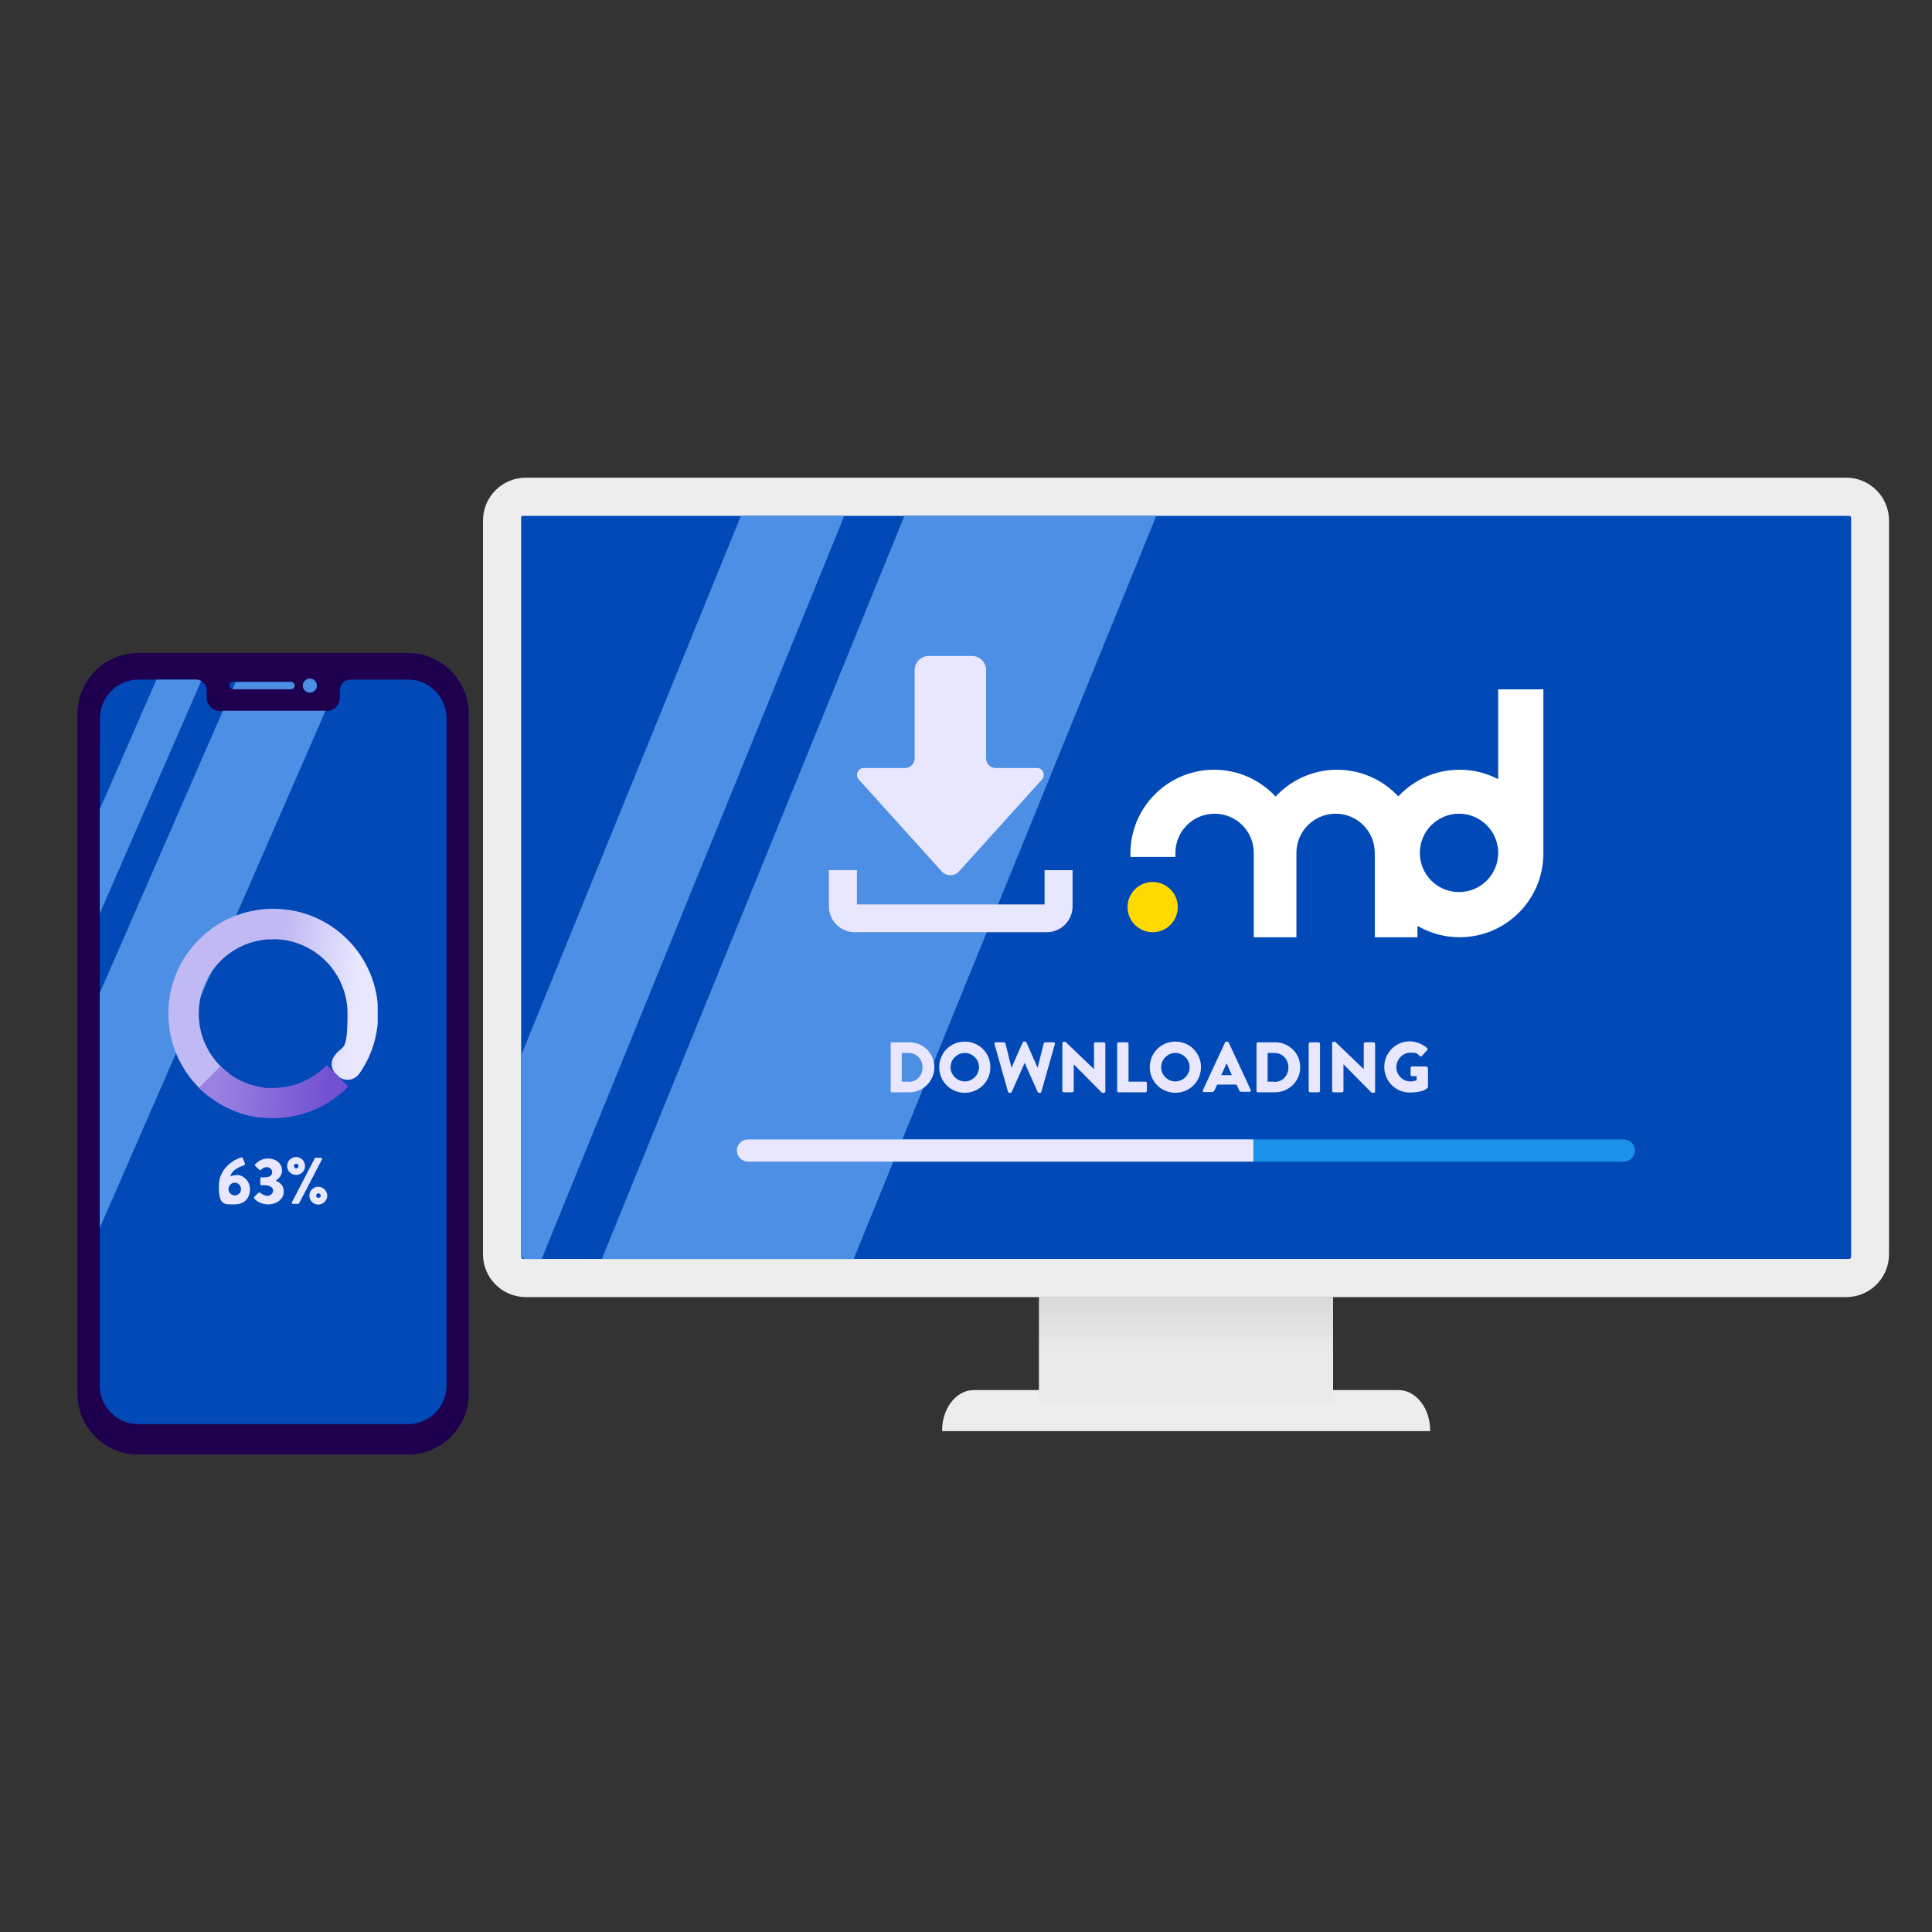 <?xml version="1.0" encoding="UTF-8"?><svg id="a" xmlns="http://www.w3.org/2000/svg" xmlns:xlink="http://www.w3.org/1999/xlink" viewBox="0 0 800 800"><rect x="0" y="0" width="800" height="800" fill="#333333" stroke="none"/><defs><clipPath id="b"><path d="M113.1,388.9c17,0,30.8,13.8,30.8,30.8s-2,12.6-5.5,17.6c-1.6,2.3-1.4,5.4.7,7.4l.7.7c1.3,1.3,2.8,1.8,4.6,1.7,1.8-.2,3.2-1,4.3-2.4,5-7.1,7.9-15.7,7.9-25,0-23.9-19.4-43.4-43.4-43.4s-1.1,0-1.7,0v12.6h1.7-.1Z" style="fill:none;"/></clipPath><linearGradient id="c" x1="114.7" y1="390.51" x2="147" y2="386.71" gradientTransform="translate(0 800) scale(1 -1)" gradientUnits="userSpaceOnUse"><stop offset="0" stop-color="#c1b9f4"/><stop offset="1" stop-color="#e8e7ff"/></linearGradient><clipPath id="d"><path d="M69.7,419.7c0,14.1,6.7,26.7,17.2,34.6l7.7-10c-7.5-5.6-12.3-14.5-12.3-24.6l-5.4-2.7s-7.2,2.7-7.2,2.7Z" style="fill:none;"/></clipPath><linearGradient id="e" x1="85.38" y1="355.89" x2="76.68" y2="378.79" gradientTransform="translate(0 800) scale(1 -1)" gradientUnits="userSpaceOnUse"><stop offset="0" stop-color="#c1b9f4"/><stop offset="1" stop-color="#c1b9f4"/></linearGradient><clipPath id="f"><path d="M107.6,462.7c1.8.2,3.6.3,5.5.3,12.2,0,23.2-5,31.1-13.1l-8.9-8.9c-5.6,5.8-13.5,9.5-22.2,9.5s-2.5,0-3.7-.2c-7-.8-13.3-4-18.1-8.8l-8.9,8.9c6.6,6.6,15.4,11.1,25.1,12.4l.1-.1Z" style="fill:none;"/></clipPath><linearGradient id="g" x1="137.29" y1="344.96" x2="89.19" y2="350.96" gradientTransform="translate(0 800) scale(1 -1)" gradientUnits="userSpaceOnUse"><stop offset="0" stop-color="#7250d0"/><stop offset="1" stop-color="#9983e2"/></linearGradient><linearGradient id="h" x1="491.1" y1="240.4" x2="491.1" y2="268.6" gradientTransform="translate(0 800) scale(1 -1)" gradientUnits="userSpaceOnUse"><stop offset="0" stop-color="#eaeaea"/><stop offset="1" stop-color="#d5d5d5"/></linearGradient></defs><path d="M169,270.4H57.2c-13.8,0-25.1,11.3-25.1,25.1v281.7c0,13.8,11.3,25.1,25.1,25.1h111.8c13.8,0,25.1-11.3,25.1-25.1v-281.7c0-13.8-11.3-25.1-25.1-25.1" style="fill:#1e004e; fill-rule:evenodd;"/><path d="M128.3,281c1.6,0,2.9,1.3,2.9,2.9s-1.3,2.9-2.9,2.9-2.9-1.3-2.9-2.9,1.3-2.9,2.9-2.9M96.5,282.3h24c.8,0,1.5.7,1.5,1.5h0c0,.8-.7,1.5-1.5,1.5h-24c-.8,0-1.5-.7-1.5-1.5h0c0-.8.7-1.5,1.5-1.5ZM41.3,308v265.8c0,8.8,7.2,15.9,15.9,15.9h111.8c8.8,0,15.9-7.2,15.9-15.9v-276.5c0-8.8-7.2-15.9-15.9-15.9h-23.9c-2.4,0-4.4,2-4.4,4.4v3.1c0,3-2.5,5.5-5.5,5.5h-44.1c-3,0-5.5-2.5-5.5-5.5v-3.1c0-2.4-2-4.4-4.4-4.4h-23.9c-8.8,0-15.9,7.2-15.9,15.9v10.7h-.1Z" style="fill:#0049b7; fill-rule:evenodd;"/><path d="M128.3,281c1.6,0,2.9,1.3,2.9,2.9s-1.3,2.9-2.9,2.9-2.9-1.3-2.9-2.9,1.3-2.9,2.9-2.9M96.3,285.4l1.3-3h22.9c.8,0,1.5.7,1.5,1.5h0c0,.8-.7,1.5-1.5,1.5h-24.2ZM41.3,411.3v97.2l93.5-214.2h-42.5l-51,116.9v.1ZM41.3,335.4v42.9l42-96.3c-.6-.4-1.4-.6-2.2-.6h-16.3l-23.6,54h.1Z" style="fill:#4c8fe5; fill-rule:evenodd;"/><g style="clip-path:url(#b);"><rect x="111.4" y="376.3" width="45" height="70.9" style="fill:url(#c);"/></g><g style="clip-path:url(#d);"><rect x="69.7" y="417" width="24.9" height="37.2" style="fill:url(#e);"/></g><path d="M113.1,376.3c-23.9,0-43.4,19.4-43.4,43.4h12.6c0-17,13.8-30.8,30.8-30.8,0,0,0-12.6,0-12.6Z" style="fill:#c1b9f4; fill-rule:evenodd;"/><g style="clip-path:url(#f);"><rect x="82.4" y="441" width="61.8" height="22.1" style="fill:url(#g);"/></g><path d="M114,489h0c1.2-.7,2.8-2.2,2.8-4.3,0-3.1-2.7-5-5.9-5s-5.2,2.4-5.2,2.4c-.2.2-.2.5,0,.7l1.7,1.6c.2.2.5.2.7,0,.4-.5,1.2-1.1,2.4-1.1s2.2.9,2.2,2.1-1,2.1-2.9,2.1h-1.5c-.3,0-.5.2-.5.5v2.3c0,.3.2.5.5.5h1.5c2,0,3.3,1,3.3,2.2s-1.2,2.2-2.4,2.2-3-1.3-3-1.3c-.2-.2-.5-.1-.7,0l-1.7,1.7c-.2.2-.2.5,0,.7.6.7,2.3,2.4,5.8,2.4s6.4-2.2,6.4-5.2-2-4-3.3-4.6l-.2.1ZM98,486.6c-.7,0-1.9.2-2.6.5.6-2.8,4.2-4.1,5.5-4.5.5-.2.6-.5.5-.8l-.8-2.1c-.1-.4-.4-.6-.8-.4-2.4.7-9.2,4-9.2,12s2.4,7.4,6.6,7.4,6.3-2.8,6.3-6.3-2.9-5.9-5.4-5.9l-.1.1ZM97.2,495c-1.4,0-2.6-1.2-2.6-2.6s1.2-2.7,2.6-2.7,2.6,1.2,2.6,2.7-1.2,2.6-2.6,2.6ZM126.3,482.8c0-2.1-1.7-3.7-3.7-3.7s-3.7,1.6-3.7,3.7,1.6,3.7,3.7,3.7,3.7-1.6,3.7-3.7ZM121.7,482.8c0-.5.4-.9,1-.9s.9.4.9.9-.4,1-.9,1-1-.4-1-1ZM131.8,491.4c-2,0-3.7,1.6-3.7,3.7s1.7,3.7,3.7,3.7,3.7-1.7,3.7-3.7-1.7-3.7-3.7-3.7ZM131.8,496c-.5,0-.9-.4-.9-.9s.4-1,.9-1,1,.4,1,1-.4.9-1,.9ZM132.9,479.4h-2.1c-.1,0-.4,0-.5.3l-9.4,18.1c-.2.4,0,.7.5.7h2c.1,0,.4-.2.5-.3l9.4-18.1c.2-.4,0-.7-.5-.7h.1Z" style="fill:#e8e7ff;"/><path d="M217.7,197.8h546.8c9.7,0,17.7,7.9,17.7,17.7v303.9c0,9.7-7.9,17.7-17.7,17.7H217.7c-9.7,0-17.7-7.9-17.7-17.7V215.5c0-9.7,7.9-17.7,17.7-17.7" style="fill:#ededed; fill-rule:evenodd;"/><path d="M216.6,213.6h549.1c.4,0,.8.4.8.8v306.1c0,.4-.4.8-.8.8H216.6c-.4,0-.8-.4-.8-.8V214.3c0-.4.4-.8.8-.8" style="fill:#0049b7; fill-rule:evenodd;"/><path d="M374.5,213.6h104.3l-125.3,307.7h-104.3l125.3-307.7h0ZM306.8,213.6h42.8l-125.3,307.7h-6.6c-1.1,0-1.9-.9-1.9-1.9v-82.4l91-223.4h0Z" style="fill:#4c8fe5; fill-rule:evenodd;"/><path d="M390.1,592.6h202.1v-.3c0-9.2-5.9-16.7-13.1-16.7h-175.9c-7.2,0-13.1,7.5-13.1,16.7v.3h0Z" style="fill:#ededed; fill-rule:evenodd;"/><rect x="430.2" y="537" width="121.8" height="43.8" style="fill:url(#h);"/><path d="M309.7,471.8h362.7c2.5,0,4.6,2.1,4.6,4.6s-2.1,4.6-4.6,4.6h-362.7c-2.5,0-4.6-2.1-4.6-4.6s2.1-4.6,4.6-4.6" style="fill:#1b92e7; fill-rule:evenodd;"/><path d="M309.7,471.8h209.3v9.2h-209.3c-2.5,0-4.6-2.1-4.6-4.6s2.1-4.6,4.6-4.6" style="fill:#e8e7ff; fill-rule:evenodd;"/><path d="M457.1,431.6h-3.5c-.3,0-.6.3-.6.6v10.5h0l-11.8-11.3h-.7c-.3,0-.6.2-.6.5v19.8c0,.3.3.6.6.6h3.5c.3,0,.6-.3.6-.6v-11h0l11.6,11.7s.3.1.4.1h.5c.3,0,.6-.2.6-.5v-19.8c0-.3-.3-.6-.6-.6h0ZM436.2,431.6h-3.5c-.2,0-.5.2-.5.4l-2.5,10h-.1l-4.6-10.4c0-.2-.2-.3-.5-.3h-.5c-.2,0-.4.1-.5.3l-4.6,10.4h-.1l-2.5-10c0-.2-.3-.4-.5-.4h-3.5c-.4,0-.6.3-.5.7l5.6,19.8c0,.2.3.4.5.4h.5c.2,0,.4-.1.5-.3l5.4-12.1h0l5.4,12.1c0,.2.3.3.5.3h.5c.2,0,.5-.2.5-.4l5.6-19.8c.1-.4-.1-.7-.5-.7h-.1ZM376.5,431.6h-7.2c-.3,0-.5.3-.5.6v19.5c0,.3.2.6.5.6h7.2c5.7,0,10.4-4.6,10.4-10.4s-4.7-10.3-10.4-10.3h0ZM376.2,447.9h-2.8v-11.9h2.8c3.3,0,5.8,2.6,5.8,6s-2.4,6-5.8,6v-.1ZM399.5,431.3c-5.9,0-10.6,4.7-10.6,10.6s4.7,10.6,10.6,10.6,10.6-4.7,10.6-10.6-4.7-10.6-10.6-10.6ZM399.5,447.8c-3.2,0-5.9-2.7-5.9-5.9s2.7-5.9,5.9-5.9,5.9,2.7,5.9,5.9-2.7,5.9-5.9,5.9ZM486.7,431.3c-5.9,0-10.6,4.7-10.6,10.6s4.7,10.6,10.6,10.6,10.6-4.7,10.6-10.6-4.7-10.6-10.6-10.6ZM486.7,447.8c-3.2,0-5.9-2.7-5.9-5.9s2.7-5.9,5.9-5.9,5.9,2.7,5.9,5.9-2.7,5.9-5.9,5.9ZM474.3,447.9h-7v-15.7c0-.3-.3-.6-.6-.6h-3.5c-.3,0-.6.3-.6.6v19.5c0,.3.2.6.6.6h11.1c.3,0,.6-.3.6-.6v-3.2c0-.3-.2-.6-.6-.6h0ZM568.8,431.6h-3.5c-.3,0-.6.3-.6.6v10.5h0l-11.8-11.3h-.7c-.3,0-.6.2-.6.5v19.8c0,.3.3.6.6.6h3.5c.3,0,.6-.3.6-.6v-11h0l11.6,11.7s.3.1.4.1h.5c.3,0,.6-.2.6-.5v-19.8c0-.3-.3-.6-.6-.6h0ZM591.1,442.2c0-.3-.2-.6-.5-.6h-5.9c-.3,0-.6.2-.6.6v2.9c0,.3.2.5.6.5h1.9v1.7c-.9.4-1.8.5-2.6.5-3.2,0-5.8-2.7-5.8-5.9s2.6-6,5.8-6,2.7.4,3.9,1.4c.2.2.6.2.8,0l2.3-2.5c.2-.2.2-.6,0-.8-2-1.7-4.7-2.8-7.2-2.8-5.9,0-10.6,4.7-10.6,10.6s4.7,10.6,10.6,10.6,7.3-1.9,7.3-1.9c.1,0,.2-.3.2-.5v-7.9l-.2.1ZM546,431.6h-3.5c-.3,0-.6.3-.6.6v19.5c0,.3.3.6.6.6h3.5c.3,0,.6-.3.6-.6v-19.5c0-.3-.3-.6-.6-.6ZM528,431.6h-7.2c-.3,0-.5.3-.5.6v19.5c0,.3.2.6.5.6h7.2c5.7,0,10.4-4.6,10.4-10.4s-4.7-10.3-10.4-10.3h0ZM527.7,447.9h-2.8v-11.9h2.8c3.3,0,5.8,2.6,5.8,6s-2.4,6-5.8,6v-.1ZM508.6,431.6c0-.2-.3-.3-.5-.3h-.3c-.2,0-.4.1-.5.3l-9.2,19.8c-.2.4,0,.8.5.8h3.2c.6,0,.9-.4,1.1-.7l1.1-2.4h8l1.1,2.3c.3.6.5.7,1,.7h3.3c.4,0,.7-.4.5-.8l-9.2-19.8-.1.1ZM505.7,445.2l2.2-4.9h0l2.2,4.9h-4.5.1Z" style="fill:#e8e7ff;"/><path d="M353.93,386.01h79.5c5.9,0,10.7-4.8,10.7-10.7v-15h-11.6v14.2h-77.7v-14.2h-11.6v15c0,5.9,4.8,10.7,10.7,10.7M384.73,271.61h17.7c3.3,0,5.9,2.7,5.9,5.9v36.6c0,2.1,1.8,3.9,3.9,3.9h17.1c1.2,0,2.2.6,2.6,1.7.5,1.1.3,2.2-.5,3.1l-34.3,38c-1,1.1-2.2,1.6-3.6,1.6s-2.7-.6-3.6-1.6l-34.3-38c-.8-.9-1-2-.5-3.1s1.5-1.7,2.6-1.7h17.1c2.1,0,3.9-1.8,3.9-3.9v-36.6c0-3.3,2.7-5.9,5.9-5.9h.1Z" style="fill:#e8e7ff; fill-rule:evenodd;"/><circle cx="477.29" cy="375.61" r="10.4" style="fill:#ffd900;"/><path d="M639.06,285.44h-18.7v37.19c-4.78-2.49-10.22-3.9-15.98-3.9-10.02,0-19.04,4.25-25.37,11.04-6.33-6.79-15.36-11.04-25.37-11.04s-19.11,4.28-25.44,11.12c-6.34-6.84-15.39-11.12-25.44-11.12-19.15,0-34.68,15.53-34.68,34.68,0,.48,0,.96.03,1.43h18.6v-1.67c0-8.96,7.26-16.23,16.23-16.23s16.22,7.26,16.22,16.23v34.92h17.66v-34.92c0-8.96,7.26-16.23,16.23-16.23s16.22,7.26,16.22,16.23v34.92h17.66v-4.72c5.13,3,11.09,4.72,17.47,4.72,19.15,0,34.68-15.53,34.68-34.68,0-.08,0-.16,0-.24h0v-67.73h0ZM604.14,369.39c-8.96,0-16.22-7.26-16.22-16.22s7.26-16.23,16.22-16.23,16.23,7.26,16.23,16.23-7.26,16.22-16.23,16.22Z" style="fill:#fff;"/></svg>